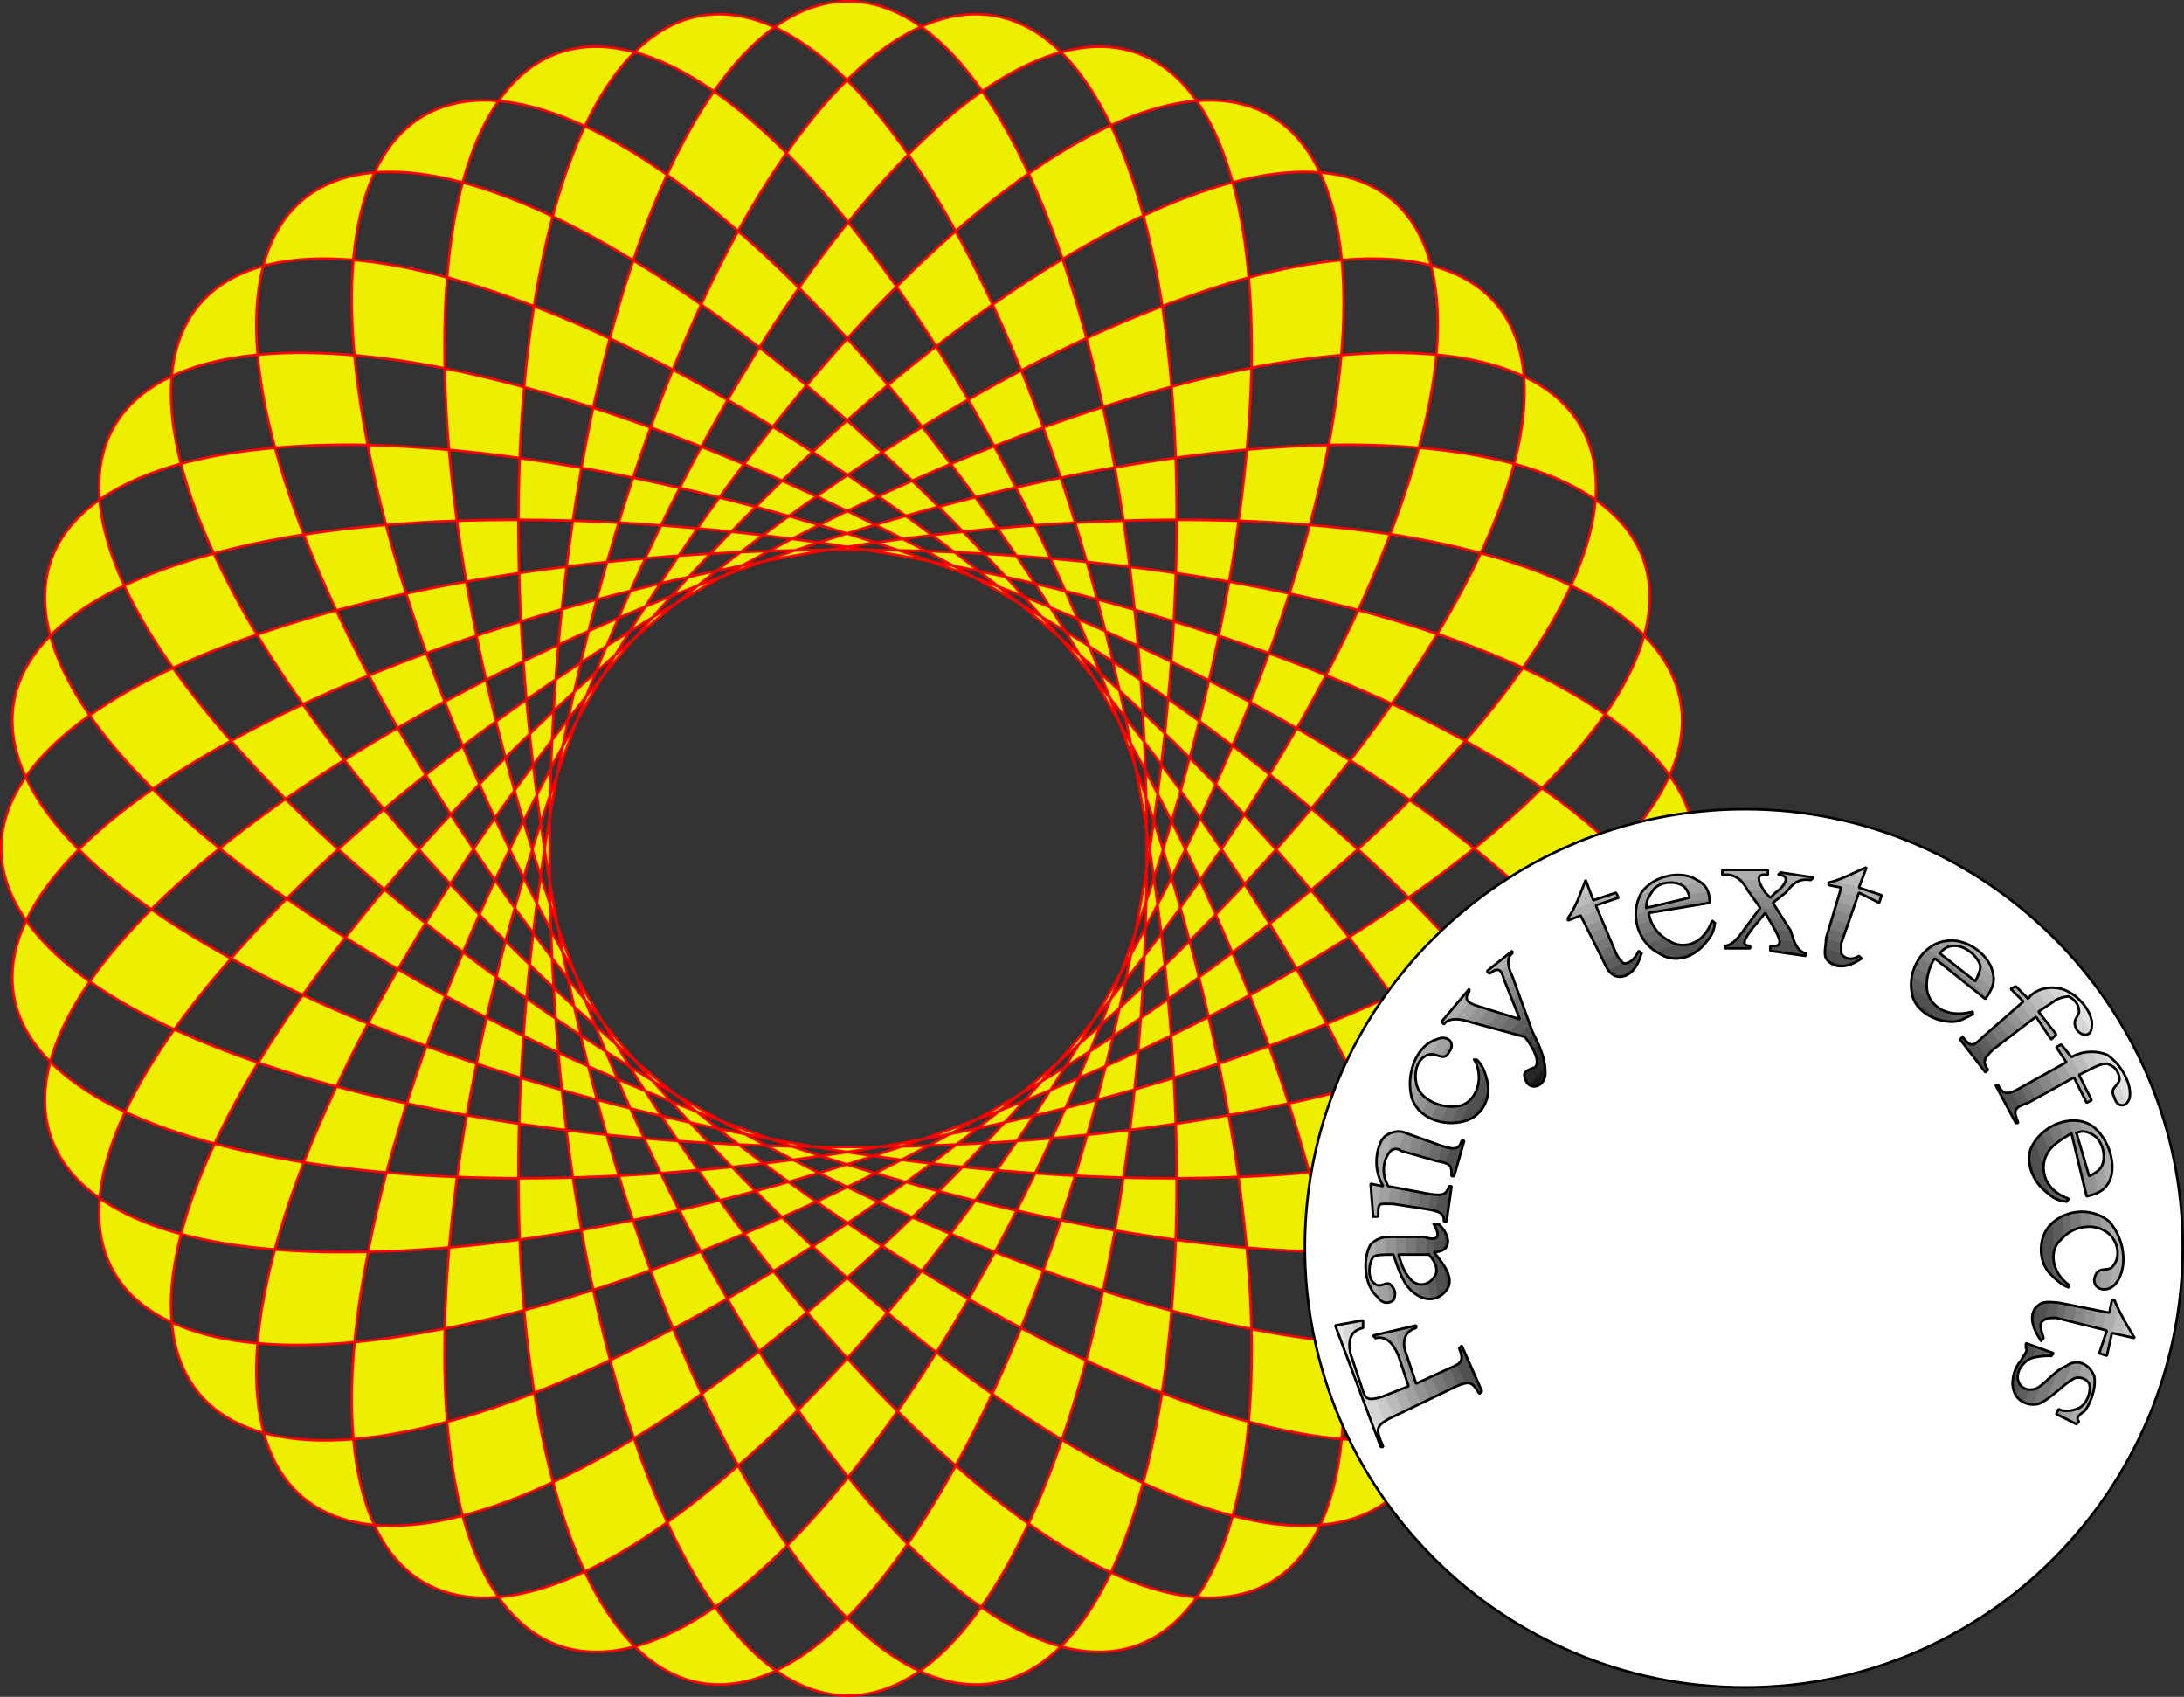 <svg width="863.25" height="670.5" version="1.2" xmlns="http://www.w3.org/2000/svg"><rect width="100%" height="100%" fill="#333333" stroke="none"/><g fill="none" stroke="#000" fill-rule="evenodd" stroke-linecap="square" stroke-linejoin="bevel" font-family="'Sans Serif'" font-size="12.5" font-weight="400"><path vector-effect="non-scaling-stroke" d="M251.75 98.75c46-131 121-131 167 0s46 343 0 473c-46 131-121 131-167 0-46-130-46-342 0-473m-40 18c23-136 96-149 164-29 68 121 105 330 83 466-23 137-97 150-165 29-68-120-105-329-82-466m-36 25c-2-139 69-164 157-57s160 306 162 445c1 138-69 164-157 57s-161-306-162-445m-31 31c-26-137 39-174 144-84 106 90 211 274 237 410 25 136-40 174-145 83-105-90-211-273-236-409m-26 35c-49-130 9-178 128-107 119 70 256 233 304 362 49 130-8 178-128 108-119-71-255-233-304-363m-19 40c-70-120-22-177 108-128 129 48 292 185 362 304 71 119 23 177-107 128s-292-185-363-304m-11 42c-91-105-53-170 83-145 136 26 320 131 410 237 90 105 53 170-84 144-136-25-319-131-409-236m-5 43c-107-88-81-158 57-157 139 2 338 74 445 162s82 159-57 157c-139-1-338-74-445-162m4 44c-121-68-108-142 29-165 136-22 345 15 466 83 120 68 107 141-29 164-137 23-346-14-466-82m11 42c-131-46-131-121 0-167 130-46 342-46 473 0s131 121 0 167-343 46-473 0m18 40c-137-23-150-96-29-164 120-68 329-105 466-83 136 23 149 97 29 165-121 68-330 105-466 82m24 36c-138 2-164-69-57-157s306-160 445-162c139-1 164 69 57 157s-306 161-445 162m31 31c-136 26-174-39-83-144 90-106 273-211 409-237 137-25 174 40 84 145s-274 211-410 236m36 26c-130 49-178-9-108-128 71-119 233-256 363-304 130-49 178 8 107 128-70 119-233 255-362 304m39 19c-119 70-177 22-128-108 49-129 185-292 304-362 120-71 177-23 128 107-48 130-185 292-304 363m42 11c-105 91-170 53-144-83 25-136 131-320 236-410s170-53 145 84c-26 136-131 319-237 409m44 5c-88 107-159 81-157-57 1-139 74-338 162-445s158-82 157 57c-2 139-74 338-162 445m43-4c-68 121-141 108-164-29-23-136 14-345 82-466 68-120 142-107 165 29 22 137-15 346-83 466" fill="#ee0" stroke="red" stroke-linecap="butt" stroke-linejoin="miter" stroke-miterlimit="2"/><path d="M515.75 492.75c0-95 78-173 174-173 95 0 173 78 173 173 0 96-78 174-173 174-96 0-174-78-174-174" fill="#fff" stroke="none"/><path d="M519.75 492.75c0-93 76-169 170-169 93 0 169 76 169 169 0 94-76 170-169 170-94 0-170-76-170-170" fill="#f1f1f1" stroke="none"/><path d="M523.75 492.75c0-91 74-165 166-165 91 0 165 74 165 165 0 92-74 166-165 166-92 0-166-74-166-166" fill="#e4e4e4" stroke="none"/><path d="M527.75 492.75c0-89 72-161 162-161 89 0 161 72 161 161s-72 162-161 162c-90 0-162-73-162-162" fill="#d6d6d6" stroke="none"/><path d="M531.75 492.75c0-87 71-157 158-157s157 70 157 157-70 158-157 158-158-71-158-158" fill="#c9c9c9" stroke="none"/><path d="M535.75 492.75c0-85 69-153 154-153 84 0 153 68 153 153s-69 154-153 154c-85 0-154-69-154-154" fill="#bbb" stroke="none"/><path d="M539.75 492.75c0-82 67-149 150-149 82 0 149 67 149 149 0 83-67 150-149 150-83 0-150-67-150-150" fill="#aeaeae" stroke="none"/><path d="M543.75 492.75c0-80 65-145 146-145 80 0 145 65 145 145 0 81-65 146-145 146-81 0-146-65-146-146" fill="#a1a1a1" stroke="none"/><path d="M547.75 492.75c0-78 63-141 142-141 78 0 141 63 141 141 0 79-63 142-141 142-79 0-142-63-142-142" fill="#939393" stroke="none"/><path d="M551.75 492.75c0-76 61-138 138-138 76 0 137 62 137 138s-61 138-137 138c-77 0-138-62-138-138" fill="#868686" stroke="none"/><path d="M555.75 492.75c0-74 60-134 134-134 73 0 133 60 133 134s-60 134-133 134c-74 0-134-60-134-134" fill="#787878" stroke="none"/><path d="M559.75 492.75c0-71 58-130 130-130 71 0 129 59 129 130 0 72-58 130-129 130-72 0-130-58-130-130" fill="#6b6b6b" stroke="none"/><path d="M563.75 492.75c0-69 56-126 126-126 69 0 126 57 126 126 0 70-57 126-126 126-70 0-126-56-126-126" fill="#5d5d5d" stroke="none"/><path d="M566.75 492.75c0-67 55-122 123-122 67 0 122 55 122 122 0 68-55 122-122 122-68 0-123-54-123-122" fill="#505050" stroke="none"/><path d="M570.75 492.75c0-65 53-118 119-118 65 0 118 53 118 118 0 66-53 118-118 118-66 0-119-52-119-118" fill="#434343" stroke="none"/><path d="M574.75 492.75c0-63 51-114 115-114 63 0 114 51 114 114s-51 114-114 114c-64 0-115-51-115-114" fill="#353535" stroke="none"/><path d="M578.75 492.75c0-61 50-110 111-110 60 0 110 49 110 110s-50 111-110 111c-61 0-111-50-111-111" fill="#282828" stroke="none"/><path d="M582.75 492.75c0-58 48-106 107-106 58 0 106 48 106 106 0 59-48 107-106 107-59 0-107-48-107-107" fill="#1a1a1a" stroke="none"/><path d="M586.75 492.75c0-56 46-102 103-102 56 0 102 46 102 102 0 57-46 103-102 103-57 0-103-46-103-103" fill="#0d0d0d" stroke="none"/><path d="M590.75 492.75c0-54 44-98 99-98 54 0 98 44 98 98 0 55-44 99-98 99-55 0-99-44-99-99" fill="#000" stroke="none"/><path vector-effect="non-scaling-stroke" d="M515.75 492.75c0-95 78-173 174-173 95 0 173 78 173 173 0 96-78 174-173 174-96 0-174-78-174-174m28 36c4-1 7 2 9 7l4 12-10 4c-6 2-7 1-8-2l-5-15c-1-5 0-9 5-10v-3l-11 2 18 48h1c-3-7-3-8 2-11l27-13c5-2 6-2 9 3l1-1-8-18-1 1c2 5 1 6-4 8l-13 6-4-12c-2-5 0-9 4-10v-1l-17 4 1 1m23-45c4 7-1 6-4 5h-13c-2 0-5 0-8 3-3 5-3 16 3 21 2 3 5 2 6 1 1-2 1-4-1-6s-4 2-7-1c-2-2-2-7 0-10 1-1 4-1 8-1 2 6 4 12 8 15 5 4 10 3 13-1s0-9-5-15c7 0 7-6 2-11h-2m-2 12c3 3 4 7 2 9-2 3-6 4-9 1s-4-7-5-10h12m-22-15h2c0-6 0-5 6-5l13 2c6 1 7 2 7 5h1l2-14h-1c-1 3-2 4-8 3l-16-3c-3-5-2-11 1-14 1-1 3-1 4 0l14 4c6 1 6 2 6 6h1l4-14h-1c-1 3-2 4-8 2l-14-5c-2-1-5-1-8 1s-6 12-1 20l-5-1 1 13m40-62h1c2 2 3 4 4 8 2 7-2 14-8 16-9 3-20-1-22-10-2-10 3-20 10-22 4-2 8 1 5 5-2 4-5 0-8 1-4 1-6 6-5 11 1 7 11 11 18 9 6-2 9-11 5-18m23-11c2 4 5 10 5 15 1 7-7 9-8 3-1-2 1-3 4-4 1-1 2-4-4-12l-22-6c-3-1-8-2-10 1l-1-1 11-13v1c-3 4 1 5 4 6l16 5-6-15c-1-2-1-7-6-3l-1-1 10-8v1c-3 2-1 7 0 9l8 22m43-31-1-1c-2 4-4 5-6 5-1-1-2-2-3-4l-8-19 9-3-1-2-9 3-3-8c-2 5-4 11-7 15v1l5-2 9 18c1 2 2 5 5 6s8-1 10-9m29-12-1-1c-4 11-13 11-17 8-6-3-8-9-8-11l24-4c0-4-1-7-5-9-6-4-17-2-22 5-5 9-1 20 7 24 6 4 14 2 19-5 2-2 3-5 3-7m-27-6 17-4c0-1-1-4-3-5-4-2-10-1-12 3-2 3-2 4-2 6m63 18v1l-14-2v-2c6 1 3-4 2-6l-4-7-5 6c-3 4-5 7-1 7v1h-10v-1c3 0 6-4 8-7l6-8-5-7c-1-2-4-7-10-6v-2h18v2c-6-1-3 4-1 7l2 2 2-2c3-2 7-7 1-7l1-1 13 2-1 1c-6-1-8 3-10 5l-5 4 7 11c1 3 2 8 6 9m22 2-1-1c-3 2-6 1-7-1v-4l7-20 8 4 1-3-9-3 3-8c-5 2-10 5-15 6v1l5 1-6 20c0 3-1 6 0 8 2 3 7 5 14 0m44 22v-1c-11 3-17-3-18-8-1-6 2-12 3-13l20 16c2-3 4-6 3-10-1-7-10-14-18-13-10 1-16 12-14 21 1 6 8 11 16 11 3 0 6-2 8-3m-13-24 14 11c1-2 2-4 2-6-1-4-6-8-10-8s-5 2-6 3m9 33c3 4 4 4 8 0l16-14-5-5 2-1 5 5c0-1 5-6 13-4 7 2 13 10 12 15 0 4-4 4-6 1-2-4 1-5 1-7 0-3-2-5-4-6-2 0-5 1-6 2l-6 4 7 9-2 2-6-9-17 13c-4 4-4 5-2 8l-1 1-10-13 1-1m14 19c2 4 4 4 9 1l18-10-4-6 2-1 4 5s6-4 14-1c6 4 10 12 9 17-1 4-5 4-6 0-2-4 1-4 2-7 0-2-1-5-4-6-1-1-4 0-6 1l-6 3 5 10-2 1-5-10-18 10c-6 2-6 3-4 8h-1l-8-15h1m27 46 1-1c-11-4-11-13-9-17 2-5 9-8 10-9l6 25c4-1 7-2 9-6 3-6 0-17-7-22-8-5-20 0-24 9-2 5 0 13 7 18 2 2 5 3 7 3m4-27 5 17c2-1 4-2 5-4 2-4 0-10-3-12s-5-2-7-1m-3 60v1c-3-1-5-3-8-6-4-5-4-13 0-18 6-7 17-8 24-2 7 8 7 20 2 25-3 3-8 2-8-2 1-6 5-3 7-5 3-3 3-8 0-12-5-6-15-5-20 1-5 4-4 13 3 18m-11 22 1-1c-1-3-2-6 0-7 1-1 3-1 5-1l20 5-3 9 3 1 2-9 9 2c-3-5-6-10-8-15h-1l-1 5-20-4c-2 0-6-1-8 1-3 2-4 7 1 14m4 6 1-1-11-4v2c1 1-1 3-2 5-2 2-4 7-3 11 1 5 6 7 10 6 5-2 10-8 14-10 2-1 5 0 6 2 1 3-1 9-5 10-2 1-6 1-7 0l-1 2 8 4 1-1c-1-1-1-2 2-4 2-2 5-9 4-14-2-5-7-7-11-4-5 2-8 7-12 9-3 1-6 0-7-3s1-7 5-9c3-1 7-1 8-1" fill="#fff" stroke-linecap="butt" stroke-linejoin="miter" stroke-miterlimit="2"/></g></svg>
